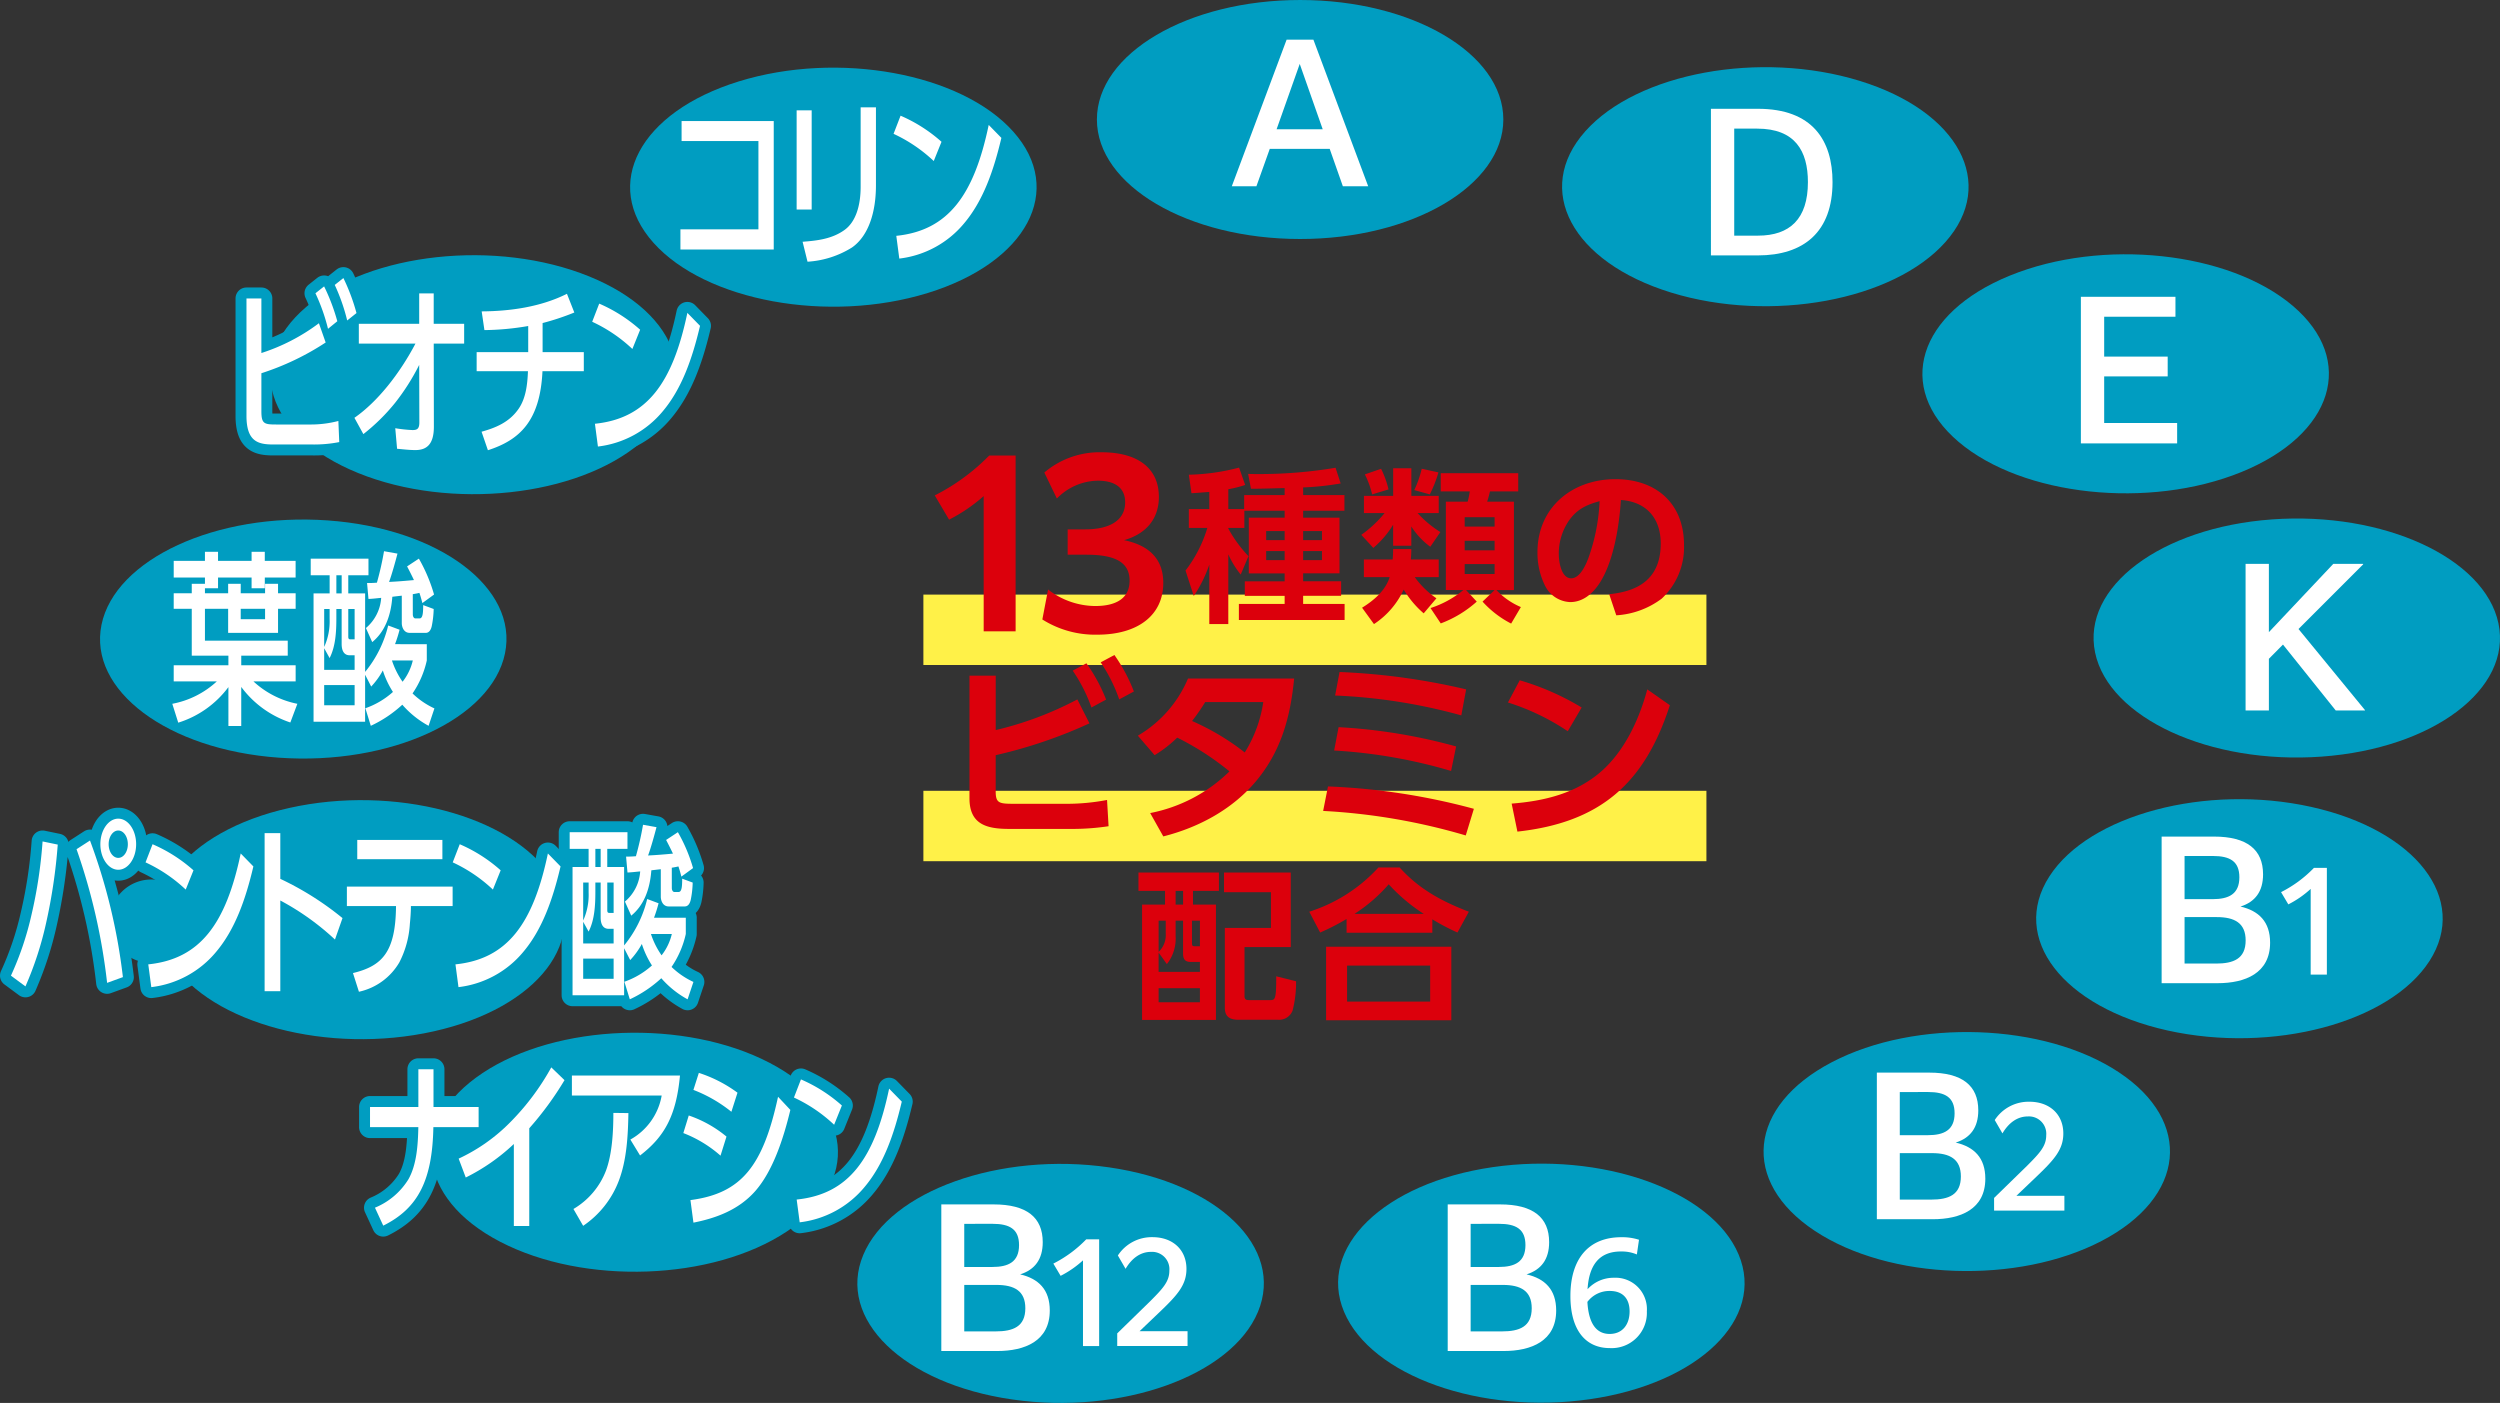 <svg xmlns="http://www.w3.org/2000/svg" xmlns:xlink="http://www.w3.org/1999/xlink" width="457.078" height="256.502" viewBox="0 0 457.078 256.502">
  <rect x="0" y="0" width="457.078" height="256.502" fill="#333333" stroke="none"/>
  <defs>
    <clipPath id="clip-path">
      <rect id="長方形_349" data-name="長方形 349" width="143.162" height="12.87" fill="none"/>
    </clipPath>
  </defs>
  <g id="lineup_vitamin_img" transform="translate(0.078 0.001)">
    <path id="パス_851" data-name="パス 851" d="M282.941,21.847c0,12.067-16.634,21.848-37.153,21.848s-37.154-9.782-37.154-21.848S225.269,0,245.788,0s37.153,9.782,37.153,21.848" transform="translate(-8.164)" fill="#009dc1" fill-rule="evenodd"/>
    <path id="パス_852" data-name="パス 852" d="M189.868,24.568c9.539,10.683,2.542,23.891-15.625,29.5s-40.628,1.5-50.166-9.188-2.542-23.891,15.625-29.5,40.628-1.5,50.166,9.188" transform="translate(-4.688 -0.503)" fill="#009dc1" fill-rule="evenodd"/>
    <path id="パス_853" data-name="パス 853" d="M60.572,99.014c20.37,1.45,34.885,12.336,32.421,24.315s-20.977,20.515-41.347,19.065-34.886-12.336-32.421-24.315S40.2,97.565,60.572,99.014" transform="translate(-0.742 -3.868)" fill="#009dc1" fill-rule="evenodd"/>
    <path id="パス_854" data-name="パス 854" d="M164.132,238.1c4.895-11.718,25.016-18.884,44.943-16.006s32.113,14.711,27.219,26.429-25.016,18.884-44.943,16.006-32.113-14.711-27.219-26.429" transform="translate(-6.38 -8.666)" fill="#009dc1" fill-rule="evenodd"/>
    <path id="パス_855" data-name="パス 855" d="M255.621,248.514c-4.929-11.713,7.222-23.558,27.14-26.457s40.062,4.247,44.991,15.96-7.222,23.558-27.14,26.457-40.062-4.247-44.991-15.96" transform="translate(-9.959 -8.664)" fill="#009dc1" fill-rule="evenodd"/>
    <path id="パス_856" data-name="パス 856" d="M344.856,232.726c-13.623-9.024-12.228-22.832,3.116-30.843s38.827-7.191,52.45,1.832,12.228,22.832-3.116,30.843-38.827,7.191-52.45-1.832" transform="translate(-13.127 -7.684)" fill="#009dc1" fill-rule="evenodd"/>
    <path id="パス_857" data-name="パス 857" d="M411.383,194.354c-19.194-4.265-28.875-16.873-21.622-28.16s28.694-16.98,47.888-12.715,28.875,16.873,21.622,28.16-28.694,16.981-47.888,12.715" transform="translate(-15.157 -5.95)" fill="#009dc1" fill-rule="evenodd"/>
    <path id="パス_858" data-name="パス 858" d="M439.955,142.194c-20.367,1.47-38.9-7.046-41.4-19.022s11.982-22.877,32.349-24.348,38.9,7.046,41.4,19.022-11.982,22.877-32.349,24.348" transform="translate(-15.584 -3.86)" fill="#009dc1" fill-rule="evenodd"/>
    <path id="パス_859" data-name="パス 859" d="M424.02,88.2c-16.87,6.869-40.015,4.4-51.7-5.525s-7.476-23.53,9.394-30.4,40.015-4.4,51.7,5.524,7.476,23.531-9.394,30.4" transform="translate(-14.31 -1.894)" fill="#009dc1" fill-rule="evenodd"/>
    <path id="パス_860" data-name="パス 860" d="M367.232,44.755c-9.507,10.694-31.954,14.83-50.138,9.24S291.875,35.2,301.382,24.51s31.954-14.829,50.138-9.239,25.219,18.79,15.712,29.483" transform="translate(-11.627 -0.5)" fill="#009dc1" fill-rule="evenodd"/>
    <path id="パス_861" data-name="パス 861" d="M244.322,7.549h4.9l10.018,26.805h-4.632l-2.407-6.839H241.241L238.8,34.354h-4.5Zm6.6,16.378-4.2-11.947-4.23,11.947Z" transform="translate(-9.168 -0.295)" fill="#fff"/>
    <path id="パス_862" data-name="パス 862" d="M325.467,20.7h8.593c9.988,0,13.641,5.788,13.641,13.406,0,9.068-5.211,13.4-13.671,13.4h-8.562Zm4.26,3.622V43.892h4.333c5.824,0,9.14-3.048,9.14-9.781,0-5.686-2.335-9.784-9.272-9.784Z" transform="translate(-12.735 -0.81)" fill="#fff"/>
    <path id="パス_863" data-name="パス 863" d="M395.859,56.468h17.293V60.12H400.12V67.4h11.612V71.02H400.12v8.529h13.34v3.725h-17.6Z" transform="translate(-15.489 -2.209)" fill="#fff"/>
    <path id="パス_864" data-name="パス 864" d="M427.2,107.285h4.26v12.491l11.781-12.491h5.451v.1L436.876,119.2l12.155,14.826v.066h-5.349l-9.645-12.046-2.575,2.6v9.442H427.2Z" transform="translate(-16.716 -4.198)" fill="#fff"/>
    <path id="パス_865" data-name="パス 865" d="M411.226,159.182H420.8c6.029,0,8.972,2.368,8.972,6.9,0,3.151-1.456,5.046-4.128,5.891,3.351.779,5.415,2.774,5.415,6.6,0,5.585-4.536,7.413-9.615,7.413H411.226Zm4.194,3.553v7.885h5.145c2.912,0,4.874-.915,4.874-4,0-2.942-1.757-3.89-4.837-3.89Zm0,19.663h5.753c3.153,0,5.415-.846,5.415-4.23,0-3.183-2.027-4.266-5.276-4.266H415.42Z" transform="translate(-16.091 -6.229)" fill="#fff"/>
    <path id="パス_866" data-name="パス 866" d="M439.366,168.979a18.164,18.164,0,0,1-4.086,2.831l-1.33-2.241a22.376,22.376,0,0,0,6.011-4.432h2.365v19.507h-2.96Z" transform="translate(-16.98 -6.461)" fill="#fff"/>
    <path id="パス_867" data-name="パス 867" d="M357.04,204.093h9.58c6.023,0,8.965,2.368,8.965,6.9,0,3.151-1.456,5.046-4.128,5.891,3.352.779,5.415,2.774,5.415,6.6,0,5.585-4.536,7.413-9.615,7.413H357.04Zm4.194,3.553v7.885h5.145c2.912,0,4.874-.915,4.874-4,0-2.942-1.756-3.89-4.837-3.89Zm0,19.663h5.753c3.147,0,5.415-.846,5.415-4.23,0-3.183-2.027-4.266-5.276-4.266h-5.891Z" transform="translate(-13.971 -7.986)" fill="#fff"/>
    <path id="パス_868" data-name="パス 868" d="M379.346,227.223l6.011-5.86c2.31-2.317,3.52-3.6,3.52-5.593a3.17,3.17,0,0,0-3.352-3.448c-1.943,0-3.52,1.182-4.651,3.1l-1.409-2.44a7.392,7.392,0,0,1,6.33-3.349c3.719,0,6.209,2.314,6.209,5.812,0,2.907-1.648,4.753-4.729,7.711l-3.844,3.671H392.2v2.708H379.346Z" transform="translate(-14.843 -8.203)" fill="#fff"/>
    <path id="パス_869" data-name="パス 869" d="M275.383,229.17h9.58c6.023,0,8.965,2.368,8.965,6.9,0,3.151-1.456,5.046-4.128,5.891,3.352.779,5.415,2.774,5.415,6.6,0,5.585-4.536,7.413-9.615,7.413H275.383Zm4.194,3.553v7.885h5.145c2.912,0,4.874-.915,4.874-4,0-2.942-1.756-3.89-4.837-3.89Zm0,19.663h5.753c3.147,0,5.415-.846,5.415-4.23,0-3.183-2.027-4.266-5.276-4.266h-5.891Z" transform="translate(-10.775 -8.967)" fill="#fff"/>
    <path id="パス_870" data-name="パス 870" d="M307.977,238.019c-4.019,0-5.842,2.536-6.113,6.9a6.425,6.425,0,0,1,4.807-2.094,5.744,5.744,0,0,1,6.035,6.134,6.439,6.439,0,0,1-6.775,6.724c-4.482,0-7.2-3.352-7.2-9.534,0-6.625,3.182-10.738,9.314-10.738a10.043,10.043,0,0,1,3.226.466l-.391,2.687a6.975,6.975,0,0,0-2.907-.541m-6.137,9.212c.223,3.941,1.625,5.86,4.067,5.86,2.365,0,3.647-1.748,3.647-4.113s-1.258-3.745-3.622-3.745a5.024,5.024,0,0,0-4.091,2" transform="translate(-11.689 -9.211)" fill="#fff"/>
    <path id="パス_871" data-name="パス 871" d="M179.028,229.17H188.6c6.029,0,8.972,2.368,8.972,6.9,0,3.151-1.456,5.046-4.128,5.891,3.352.779,5.415,2.774,5.415,6.6,0,5.585-4.536,7.413-9.615,7.413H179.028Zm4.194,3.553v7.885h5.144c2.912,0,4.874-.915,4.874-4,0-2.942-1.756-3.89-4.837-3.89Zm0,19.663h5.753c3.153,0,5.415-.846,5.415-4.23,0-3.183-2.027-4.266-5.276-4.266h-5.891Z" transform="translate(-7.005 -8.967)" fill="#fff"/>
    <path id="パス_872" data-name="パス 872" d="M205.766,239.659a18.376,18.376,0,0,1-4.091,2.831l-1.33-2.241a22.391,22.391,0,0,0,6.011-4.432h2.365v19.507h-2.955Z" transform="translate(-7.839 -9.227)" fill="#fff"/>
    <path id="パス_873" data-name="パス 873" d="M212.5,252.995l6.011-5.863c2.31-2.317,3.52-3.6,3.52-5.593a3.17,3.17,0,0,0-3.352-3.448c-1.944,0-3.52,1.182-4.651,3.1l-1.409-2.44a7.392,7.392,0,0,1,6.33-3.349c3.719,0,6.209,2.314,6.209,5.812,0,2.907-1.648,4.753-4.729,7.711l-3.844,3.668h8.773v2.711H212.5Z" transform="translate(-8.315 -9.211)" fill="#fff"/>
    <path id="パス_874" data-name="パス 874" d="M91.359,203.874c13.6-9.037,37.077-9.882,52.444-1.886s16.8,21.8,3.208,30.84-37.077,9.882-52.445,1.886-16.8-21.8-3.207-30.84" transform="translate(-3.21 -7.689)" fill="#009dc1" fill-rule="evenodd"/>
    <path id="パス_875" data-name="パス 875" d="M90.181,210.35v3.689H81.908c-.186,9.648-2.744,14.825-9.164,18.006l-1.517-3.282a12.994,12.994,0,0,0,6.132-5.214c1.492-2.672,1.732-6.192,1.8-9.51H70.325V210.35h8.839v-6.9h2.768v6.9Z" transform="translate(-2.752 -7.96)" fill="none" stroke="#009dc1" stroke-linecap="round" stroke-linejoin="round" stroke-width="4"/>
    <path id="パス_876" data-name="パス 876" d="M100.1,232.1H97.28V217.105a36.145,36.145,0,0,1-8.791,6.126l-1.3-3.451a32.321,32.321,0,0,0,9.38-6.6,45.185,45.185,0,0,0,7.557-10.084l2.419,2.334a58.523,58.523,0,0,1-6.445,8.8Z" transform="translate(-3.412 -7.947)" fill="none" stroke="#009dc1" stroke-linecap="round" stroke-linejoin="round" stroke-width="4"/>
    <path id="パス_877" data-name="パス 877" d="M128.5,204.641c-.686,7.31-2.8,11.171-7.3,14.622l-1.775-2.91a11.443,11.443,0,0,0,5.729-8.054H108.737v-3.658ZM109.02,229.046a13.885,13.885,0,0,0,5.945-7.007c1.137-3.048,1.354-7.142,1.354-10.56l2.75.033c-.072,4.2-.313,8.562-1.733,12.32a17.391,17.391,0,0,1-6.541,8.294Z" transform="translate(-4.255 -8.007)" fill="none" stroke="#009dc1" stroke-linecap="round" stroke-linejoin="round" stroke-width="4"/>
    <path id="パス_878" data-name="パス 878" d="M137.829,215.792l-1.089,3.487a22.514,22.514,0,0,0-6.8-4.131l.993-3.216A21.75,21.75,0,0,1,137.829,215.792ZM131.24,227.4c9.339-1.218,13.273-6.227,16.018-18.888l2.25,2.4c-1.276,5.346-3.219,11.171-6.372,14.79-3.129,3.59-7.437,5.046-11.348,5.822Zm8.6-19.631-1.113,3.487a25.694,25.694,0,0,0-6.944-4l.993-3.114A24.612,24.612,0,0,1,139.845,207.771Z" transform="translate(-5.084 -7.988)" fill="none" stroke="#009dc1" stroke-linecap="round" stroke-linejoin="round" stroke-width="4"/>
    <path id="パス_879" data-name="パス 879" d="M159.754,210.155l-1.42,3.52a27.5,27.5,0,0,0-7.347-4.975l1.282-3.316A27.775,27.775,0,0,1,159.754,210.155Zm-8.267,17.194c9.525-.981,14.218-7.479,16.9-20.274l2.317,2.37c-1.42,6.024-3.34,11.507-6.823,15.635a18.142,18.142,0,0,1-11.842,6.432Z" transform="translate(-5.908 -8.036)" fill="none" stroke="#009dc1" stroke-linecap="round" stroke-linejoin="round" stroke-width="4"/>
    <path id="パス_880" data-name="パス 880" d="M90.181,210.35v3.689H81.908c-.186,9.648-2.744,14.825-9.164,18.006l-1.517-3.282a12.994,12.994,0,0,0,6.132-5.214c1.492-2.672,1.732-6.192,1.8-9.51H70.325V210.35h8.839v-6.9h2.768v6.9Z" transform="translate(-2.752 -7.96)" fill="#fff"/>
    <path id="パス_881" data-name="パス 881" d="M100.1,232.1H97.28V217.105a36.145,36.145,0,0,1-8.791,6.126l-1.3-3.451a32.321,32.321,0,0,0,9.38-6.6,45.185,45.185,0,0,0,7.557-10.084l2.419,2.334a58.523,58.523,0,0,1-6.445,8.8Z" transform="translate(-3.412 -7.947)" fill="#fff"/>
    <path id="パス_882" data-name="パス 882" d="M128.5,204.641c-.686,7.31-2.8,11.171-7.3,14.622l-1.775-2.91a11.443,11.443,0,0,0,5.729-8.054H108.737v-3.658ZM109.02,229.046a13.885,13.885,0,0,0,5.945-7.007c1.137-3.048,1.354-7.142,1.354-10.56l2.75.033c-.072,4.2-.313,8.562-1.733,12.32a17.391,17.391,0,0,1-6.541,8.294Z" transform="translate(-4.255 -8.007)" fill="#fff"/>
    <path id="パス_883" data-name="パス 883" d="M137.829,215.792l-1.089,3.487a22.514,22.514,0,0,0-6.8-4.131l.993-3.216a21.75,21.75,0,0,1,6.9,3.86M131.24,227.4c9.339-1.218,13.273-6.227,16.018-18.888l2.25,2.4c-1.276,5.346-3.219,11.171-6.372,14.79-3.129,3.59-7.437,5.046-11.348,5.822Zm8.6-19.631-1.113,3.487a25.694,25.694,0,0,0-6.944-4l.993-3.114a24.612,24.612,0,0,1,7.064,3.622" transform="translate(-5.084 -7.988)" fill="#fff"/>
    <path id="パス_884" data-name="パス 884" d="M159.754,210.155l-1.42,3.52a27.5,27.5,0,0,0-7.347-4.975l1.282-3.316a27.775,27.775,0,0,1,7.485,4.772m-8.267,17.194c9.525-.981,14.218-7.479,16.9-20.274l2.317,2.37c-1.42,6.024-3.34,11.507-6.823,15.635a18.142,18.142,0,0,1-11.842,6.432Z" transform="translate(-5.908 -8.036)" fill="#fff"/>
    <path id="パス_885" data-name="パス 885" d="M36.048,174.982a7.637,7.637,0,1,1-7.638-7.638,7.638,7.638,0,0,1,7.638,7.638" transform="translate(-0.813 -6.548)" fill="#009dc1"/>
    <path id="パス_886" data-name="パス 886" d="M53.983,153.676c19.182-4.285,40.639,1.386,47.925,12.665s-2.357,23.9-21.539,28.182-40.638-1.386-47.925-12.665,2.357-23.9,21.539-28.182" transform="translate(-1.174 -5.957)" fill="#009dc1" fill-rule="evenodd"/>
    <path id="パス_887" data-name="パス 887" d="M10.557,160.51a99.263,99.263,0,0,1-2.13,14.351,62,62,0,0,1-3.773,11.577L2,184.473a56,56,0,0,0,3.767-11.168,84.826,84.826,0,0,0,2.016-13.37Zm11.913,24.233-2.887,1.05a111.314,111.314,0,0,0-5.59-24.438l2.461-1.588A106.966,106.966,0,0,1,22.469,184.743Zm2.419-24.3c0,2.572-1.468,4.669-3.267,4.669s-3.274-2.1-3.274-4.669,1.468-4.672,3.274-4.672S24.889,157.872,24.889,160.444Zm-5.024,0c0,1.387.782,2.5,1.757,2.5s1.751-1.117,1.751-2.5-.782-2.506-1.751-2.506S19.865,159.057,19.865,160.444Z" transform="translate(-0.078 -6.095)" fill="none" stroke="#009dc1" stroke-linecap="round" stroke-linejoin="round" stroke-width="4"/>
    <path id="パス_888" data-name="パス 888" d="M36.379,165.406l-1.42,3.52a27.5,27.5,0,0,0-7.347-4.975l1.282-3.316A27.775,27.775,0,0,1,36.379,165.406ZM28.112,182.6c9.525-.981,14.218-7.479,16.9-20.274l2.317,2.37c-1.42,6.024-3.34,11.507-6.823,15.635a18.142,18.142,0,0,1-11.842,6.432Z" transform="translate(-1.081 -6.285)" fill="none" stroke="#009dc1" stroke-linecap="round" stroke-linejoin="round" stroke-width="4"/>
    <path id="パス_889" data-name="パス 889" d="M64.51,174.057l-1.378,3.923a47.079,47.079,0,0,0-9.994-7.139v16.583h-2.87v-28.9h2.87v8.358A54.9,54.9,0,0,1,64.51,174.057Z" transform="translate(-1.967 -6.203)" fill="none" stroke="#009dc1" stroke-linecap="round" stroke-linejoin="round" stroke-width="4"/>
    <path id="パス_890" data-name="パス 890" d="M77.626,172.111c0,.812-.09,2.1-.186,3.011a17.6,17.6,0,0,1-1.92,7.073,11.355,11.355,0,0,1-7.395,5.382l-1.089-3.418c5.331-1.288,7.8-3.823,7.87-12.253H65.923v-3.553H85.256v3.553H77.626Zm5.759-8.767H67.819v-3.52H83.385Z" transform="translate(-2.58 -6.254)" fill="none" stroke="#009dc1" stroke-linecap="round" stroke-linejoin="round" stroke-width="4"/>
    <path id="パス_891" data-name="パス 891" d="M94.829,165.406l-1.42,3.52a27.5,27.5,0,0,0-7.347-4.975l1.282-3.316A27.775,27.775,0,0,1,94.829,165.406ZM86.562,182.6c9.525-.981,14.218-7.479,16.9-20.274l2.317,2.37c-1.42,6.024-3.34,11.507-6.823,15.635a18.142,18.142,0,0,1-11.842,6.432Z" transform="translate(-3.368 -6.285)" fill="none" stroke="#009dc1" stroke-linecap="round" stroke-linejoin="round" stroke-width="4"/>
    <path id="パス_892" data-name="パス 892" d="M129.546,173.926V176.9a17.245,17.245,0,0,1-2.606,6.027,14.351,14.351,0,0,0,4,2.74l-1.066,3.18a17.4,17.4,0,0,1-4.807-3.857,22.374,22.374,0,0,1-5.758,3.857l-.993-3.213a14.89,14.89,0,0,0,5.042-2.979,16.386,16.386,0,0,1-1.847-3.929,14.161,14.161,0,0,1-2.13,2.945l-1.113-2.166v8.6h-9.429V164.651h2.936v-3.316h-3.46v-3.044h10.566v3.044h-3.694v3.316h3.081V179a21.034,21.034,0,0,0,4.217-8.493l2.082.779a25.369,25.369,0,0,1-.83,2.639ZM113.011,167.5v1.657c0,2.536-.145,5.177-1.234,7.31l-.993-1.8v3.963h5.565v-2.675h-.926c-.921,0-1.444-.71-1.444-2.064v-6.4Zm-2.226,0v6.937a11.323,11.323,0,0,0,.993-5.112V167.5Zm0,17.6h5.565V181.4h-5.565Zm2.226-20.445h.969v-3.315h-.969Zm2.178,2.846v5.075c0,.439.192.472.379.472h.782V167.5Zm11.8.98c0,.406.187.744.476.744h.758c.59,0,.662-1.014.662-2.437l1.92.713a17.391,17.391,0,0,1-.356,3.147c-.168.743-.524,1.218-1.089,1.218h-2.942c-1.162,0-1.444-1.218-1.444-1.76V165.06c-.566.065-1.162.132-1.728.2-.264,3.622-1.443,6.466-3.676,8.291l-1.155-2.572a7.88,7.88,0,0,0,2.792-5.517c-.782.069-1.54.172-2.323.2l-.258-2.912h.452c.427,0,.9-.033,1.348-.066a55.267,55.267,0,0,0,1.3-5.752l2.462.439c-.38,1.456-1.042,3.857-1.54,5.177,1.516-.069,3.033-.2,4.549-.339-.4-.846-.83-1.691-1.252-2.5l2.154-1.42a29.5,29.5,0,0,1,2.774,6.565l-2.136,1.559c-.162-.645-.332-1.255-.542-1.863-.4.1-.806.169-1.21.238Zm-1.871,12.32a10,10,0,0,0,1.871-3.893h-3.815A14.924,14.924,0,0,0,125.117,180.8Z" transform="translate(-4.238 -6.141)" fill="none" stroke="#009dc1" stroke-linecap="round" stroke-linejoin="round" stroke-width="4"/>
    <path id="パス_893" data-name="パス 893" d="M10.557,160.51a99.263,99.263,0,0,1-2.13,14.351,62,62,0,0,1-3.773,11.577L2,184.473a56,56,0,0,0,3.767-11.168,84.826,84.826,0,0,0,2.016-13.37Zm11.913,24.233-2.887,1.05a111.314,111.314,0,0,0-5.59-24.438l2.461-1.588a106.966,106.966,0,0,1,6.017,24.976m2.419-24.3c0,2.572-1.468,4.669-3.267,4.669s-3.274-2.1-3.274-4.669,1.468-4.672,3.274-4.672,3.267,2.1,3.267,4.672m-5.024,0c0,1.387.782,2.5,1.757,2.5s1.751-1.117,1.751-2.5-.782-2.506-1.751-2.506-1.757,1.119-1.757,2.506" transform="translate(-0.078 -6.095)" fill="#fff"/>
    <path id="パス_894" data-name="パス 894" d="M36.379,165.406l-1.42,3.52a27.5,27.5,0,0,0-7.347-4.975l1.282-3.316a27.775,27.775,0,0,1,7.485,4.772M28.112,182.6c9.525-.981,14.218-7.479,16.9-20.274l2.317,2.37c-1.42,6.024-3.34,11.507-6.823,15.635a18.142,18.142,0,0,1-11.842,6.432Z" transform="translate(-1.081 -6.285)" fill="#fff"/>
    <path id="パス_895" data-name="パス 895" d="M64.51,174.057l-1.378,3.923a47.079,47.079,0,0,0-9.994-7.139v16.583h-2.87v-28.9h2.87v8.358a54.9,54.9,0,0,1,11.372,7.179" transform="translate(-1.967 -6.203)" fill="#fff"/>
    <path id="パス_896" data-name="パス 896" d="M77.626,172.111c0,.812-.09,2.1-.186,3.011a17.6,17.6,0,0,1-1.92,7.073,11.355,11.355,0,0,1-7.395,5.382l-1.089-3.418c5.331-1.288,7.8-3.823,7.87-12.253H65.923v-3.553H85.256v3.553H77.626Zm5.759-8.767H67.819v-3.52H83.385Z" transform="translate(-2.58 -6.254)" fill="#fff"/>
    <path id="パス_897" data-name="パス 897" d="M94.829,165.406l-1.42,3.52a27.5,27.5,0,0,0-7.347-4.975l1.282-3.316a27.775,27.775,0,0,1,7.485,4.772M86.562,182.6c9.525-.981,14.218-7.479,16.9-20.274l2.317,2.37c-1.42,6.024-3.34,11.507-6.823,15.635a18.142,18.142,0,0,1-11.842,6.432Z" transform="translate(-3.368 -6.285)" fill="#fff"/>
    <path id="パス_898" data-name="パス 898" d="M129.546,173.926V176.9a17.245,17.245,0,0,1-2.606,6.027,14.351,14.351,0,0,0,4,2.74l-1.066,3.18a17.4,17.4,0,0,1-4.807-3.857,22.374,22.374,0,0,1-5.758,3.857l-.993-3.213a14.89,14.89,0,0,0,5.042-2.979,16.386,16.386,0,0,1-1.847-3.929,14.161,14.161,0,0,1-2.13,2.945l-1.113-2.166v8.6h-9.429V164.651h2.936v-3.316h-3.46v-3.044h10.566v3.044h-3.694v3.316h3.081V179a21.034,21.034,0,0,0,4.217-8.493l2.082.779a25.369,25.369,0,0,1-.83,2.639ZM113.011,167.5v1.657c0,2.536-.145,5.177-1.234,7.31l-.993-1.8v3.963h5.565v-2.675h-.926c-.921,0-1.444-.71-1.444-2.064v-6.4Zm-2.226,0v6.937a11.323,11.323,0,0,0,.993-5.112V167.5Zm0,17.6h5.565V181.4h-5.565Zm2.226-20.445h.969v-3.315h-.969Zm2.178,2.846v5.075c0,.439.192.472.379.472h.782V167.5Zm11.8.98c0,.406.187.744.476.744h.758c.59,0,.662-1.014.662-2.437l1.92.713a17.391,17.391,0,0,1-.356,3.147c-.168.743-.524,1.218-1.089,1.218h-2.942c-1.162,0-1.444-1.218-1.444-1.76V165.06c-.566.065-1.162.132-1.728.2-.264,3.622-1.443,6.466-3.676,8.291l-1.155-2.572a7.88,7.88,0,0,0,2.792-5.517c-.782.069-1.54.172-2.323.2l-.258-2.912h.452c.427,0,.9-.033,1.348-.066a55.267,55.267,0,0,0,1.3-5.752l2.462.439c-.38,1.456-1.042,3.857-1.54,5.177,1.516-.069,3.033-.2,4.549-.339-.4-.846-.83-1.691-1.252-2.5l2.154-1.42a29.5,29.5,0,0,1,2.774,6.565l-2.136,1.559c-.162-.645-.332-1.255-.542-1.863-.4.1-.806.169-1.21.238Zm-1.871,12.32a10,10,0,0,0,1.871-3.893h-3.815a14.924,14.924,0,0,0,1.944,3.893" transform="translate(-4.238 -6.141)" fill="#fff"/>
    <path id="パス_899" data-name="パス 899" d="M38.672,109.7h-5.71v-3.048h5.71v-1.658h2.394v1.658H47.2v-1.658h2.413v1.658h5.637V109.7H49.617v1.964H47.2V109.7H41.066v1.964H38.672v.912h4.242V110.85h2.3v1.724h4.453V110.85h2.37v1.724h3.219v2.843H52.036v4.4H42.914v-4.4H38.672v5.821H53.81v2.741h-8.5v1.762h9.946v2.943h-7.72a16.521,16.521,0,0,0,8.033,4.1L54.286,136.2a18.319,18.319,0,0,1-8.977-6.5v7.142H42.962v-7.109a18.161,18.161,0,0,1-9.171,6.5l-1.089-3.45a16.5,16.5,0,0,0,8.147-4.1H32.961v-2.943h10V123.98h-6.7v-8.562h-3.3v-2.843h3.3V110.85h2.413Zm6.541,7.614h4.453v-1.9H45.213Z" transform="translate(-1.28 -4.108)" fill="#fff"/>
    <path id="パス_900" data-name="パス 900" d="M80.264,121.879v2.978a17.245,17.245,0,0,1-2.606,6.027,14.351,14.351,0,0,0,4,2.74l-1.066,3.18a17.4,17.4,0,0,1-4.807-3.857,22.374,22.374,0,0,1-5.759,3.857l-.993-3.213a14.89,14.89,0,0,0,5.042-2.979,16.387,16.387,0,0,1-1.847-3.929,14.162,14.162,0,0,1-2.13,2.945l-1.113-2.166v8.6H59.559V112.6H62.5v-3.316h-3.46v-3.044H69.6v3.044H65.907V112.6h3.081v14.351a21.033,21.033,0,0,0,4.217-8.493l2.082.779a25.372,25.372,0,0,1-.83,2.639ZM63.729,115.45v1.658c0,2.536-.145,5.177-1.234,7.31l-.993-1.8v3.963h5.565v-2.675h-.926c-.921,0-1.444-.71-1.444-2.064v-6.4Zm-2.226,0v6.937a11.323,11.323,0,0,0,.993-5.112V115.45Zm0,17.6h5.565v-3.692H61.5ZM63.729,112.6H64.7v-3.315h-.969Zm2.178,2.846v5.075c0,.439.192.472.379.472h.782V115.45Zm11.8.98c0,.406.187.744.476.744h.758c.59,0,.662-1.014.662-2.437l1.92.713a17.4,17.4,0,0,1-.356,3.147c-.168.743-.524,1.218-1.089,1.218H77.135c-1.162,0-1.444-1.218-1.444-1.76v-5.042c-.566.065-1.162.132-1.728.2-.264,3.622-1.443,6.466-3.676,8.291l-1.155-2.572a7.88,7.88,0,0,0,2.792-5.517c-.782.069-1.54.172-2.323.2l-.258-2.912h.452c.427,0,.9-.033,1.348-.066a55.265,55.265,0,0,0,1.3-5.752l2.462.439c-.38,1.456-1.042,3.857-1.54,5.177,1.516-.069,3.033-.2,4.549-.339-.4-.846-.83-1.691-1.252-2.5l2.154-1.42a29.5,29.5,0,0,1,2.774,6.565l-2.136,1.559c-.162-.645-.332-1.255-.542-1.863-.4.1-.806.169-1.21.238Zm-1.871,12.32a10,10,0,0,0,1.871-3.893H73.891a14.925,14.925,0,0,0,1.944,3.893" transform="translate(-2.31 -4.104)" fill="#fff"/>
    <path id="パス_901" data-name="パス 901" d="M109.614,52.419c16.89,6.852,21.136,20.458,9.485,30.39s-34.789,12.429-51.68,5.577S46.283,67.928,57.934,58s34.789-12.43,51.68-5.578" transform="translate(-2.01 -1.9)" fill="#009dc1" fill-rule="evenodd"/>
    <path id="パス_902" data-name="パス 902" d="M60.061,61.167l1.234,3.52a48.129,48.129,0,0,1-11.751,5.62v6.937c0,2.269.476,2.437,2.678,2.437h6.113a19.876,19.876,0,0,0,5.283-.644l.162,3.86a23.818,23.818,0,0,1-4.9.439H51.769c-2.774,0-4.952-.475-4.952-5.246V56.632h2.726v9.982A35.68,35.68,0,0,0,60.061,61.167Zm.95-6.737A36.139,36.139,0,0,1,63.425,60.8l-1.7,1.387a34.478,34.478,0,0,0-2.3-6.5Zm3.526-1.522a36.012,36.012,0,0,1,2.394,6.4l-1.7,1.354a34.922,34.922,0,0,0-2.274-6.5Z" transform="translate(-1.832 -2.07)" fill="none" stroke="#009dc1" stroke-linecap="round" stroke-linejoin="round" stroke-width="4"/>
    <path id="パス_903" data-name="パス 903" d="M68.163,65.005V61.383H79.2V55.832h2.653v5.551h5.566v3.622H81.858l.025,15.2c0,3.216-1.306,4.266-3.388,4.266-1.114,0-2.226-.138-3.339-.238l-.332-3.757a25.284,25.284,0,0,0,3.147.336c.782,0,1.258-.168,1.258-1.387L79.2,68.9A40.335,40.335,0,0,1,74.824,75.8a35.75,35.75,0,0,1-5.831,5.753l-1.636-2.979c4.29-2.979,8.315-8.156,11.161-13.571Z" transform="translate(-2.636 -2.185)" fill="none" stroke="#009dc1" stroke-linecap="round" stroke-linejoin="round" stroke-width="4"/>
    <path id="パス_904" data-name="パス 904" d="M102.673,66.564h7.533v3.487h-7.557c-.428,9.137-4.194,12.59-9.977,14.452l-1.161-3.384c2.419-.677,5.072-1.66,6.823-4.266,1.258-1.859,1.564-4.3,1.66-6.8h-9.38V66.564h9.428V61.792a49.146,49.146,0,0,1-8.008.747l-.5-3.421c5.12-.034,10.734-.779,15.59-3.216l1.348,3.421a46.417,46.417,0,0,1-5.8,1.928Z" transform="translate(-3.546 -2.188)" fill="none" stroke="#009dc1" stroke-linecap="round" stroke-linejoin="round" stroke-width="4"/>
    <path id="パス_905" data-name="パス 905" d="M121.367,62.542l-1.42,3.52a27.5,27.5,0,0,0-7.347-4.975l1.282-3.316A27.775,27.775,0,0,1,121.367,62.542ZM113.1,79.736c9.525-.981,14.218-7.479,16.9-20.274l2.317,2.37c-1.42,6.024-3.34,11.507-6.823,15.635A18.142,18.142,0,0,1,113.647,83.9Z" transform="translate(-4.406 -2.26)" fill="none" stroke="#009dc1" stroke-linecap="round" stroke-linejoin="round" stroke-width="4"/>
    <path id="パス_906" data-name="パス 906" d="M60.061,61.167l1.234,3.52a48.129,48.129,0,0,1-11.751,5.62v6.937c0,2.269.476,2.437,2.678,2.437h6.113a19.876,19.876,0,0,0,5.283-.644l.162,3.86a23.818,23.818,0,0,1-4.9.439H51.769c-2.774,0-4.952-.475-4.952-5.246V56.632h2.726v9.982a35.68,35.68,0,0,0,10.518-5.448m.95-6.737A36.139,36.139,0,0,1,63.425,60.8l-1.7,1.387a34.478,34.478,0,0,0-2.3-6.5Zm3.526-1.522a36.012,36.012,0,0,1,2.394,6.4l-1.7,1.354a34.922,34.922,0,0,0-2.274-6.5Z" transform="translate(-1.832 -2.07)" fill="#fff"/>
    <path id="パス_907" data-name="パス 907" d="M68.163,65.005V61.383H79.2V55.832h2.653v5.551h5.566v3.622H81.858l.025,15.2c0,3.216-1.306,4.266-3.388,4.266-1.114,0-2.226-.138-3.339-.238l-.332-3.757a25.284,25.284,0,0,0,3.147.336c.782,0,1.258-.168,1.258-1.387L79.2,68.9A40.335,40.335,0,0,1,74.824,75.8a35.75,35.75,0,0,1-5.831,5.753l-1.636-2.979c4.29-2.979,8.315-8.156,11.161-13.571Z" transform="translate(-2.636 -2.185)" fill="#fff"/>
    <path id="パス_908" data-name="パス 908" d="M102.673,66.564h7.533v3.487h-7.557c-.428,9.137-4.194,12.59-9.977,14.452l-1.161-3.384c2.419-.677,5.072-1.66,6.823-4.266,1.258-1.859,1.564-4.3,1.66-6.8h-9.38V66.564h9.428V61.792a49.146,49.146,0,0,1-8.008.747l-.5-3.421c5.12-.034,10.734-.779,15.59-3.216l1.348,3.421a46.417,46.417,0,0,1-5.8,1.928Z" transform="translate(-3.546 -2.188)" fill="#fff"/>
    <path id="パス_909" data-name="パス 909" d="M121.367,62.542l-1.42,3.52a27.5,27.5,0,0,0-7.347-4.975l1.282-3.316a27.775,27.775,0,0,1,7.485,4.772M113.1,79.736c9.525-.981,14.218-7.479,16.9-20.274l2.317,2.37c-1.42,6.024-3.34,11.507-6.823,15.635A18.142,18.142,0,0,1,113.647,83.9Z" transform="translate(-4.406 -2.26)" fill="#fff"/>
    <path id="パス_910" data-name="パス 910" d="M146.448,23.032V46.519H129.389V42.83h14.26V26.687H129.6V23.032Z" transform="translate(-5.063 -0.901)" fill="#fff"/>
    <path id="パス_911" data-name="パス 911" d="M154.25,39.107H151.5V20.966h2.75ZM166,34.708c0,4.738-1.282,9.173-4.381,11.339a17.315,17.315,0,0,1-8.129,2.6L152.59,45c2.563-.2,5.307-.476,7.629-2.133,2.16-1.522,2.984-4.636,2.984-7.885V20.424H166Z" transform="translate(-5.928 -0.799)" fill="#fff"/>
    <path id="パス_912" data-name="パス 912" d="M178.709,26.783l-1.42,3.52a27.5,27.5,0,0,0-7.347-4.975l1.282-3.316a27.775,27.775,0,0,1,7.485,4.772m-8.267,17.194C179.967,43,184.66,36.5,187.338,23.7l2.317,2.37c-1.42,6.024-3.34,11.507-6.823,15.635a18.142,18.142,0,0,1-11.842,6.432Z" transform="translate(-6.649 -0.861)" fill="#fff"/>
    <g id="グループ_1017" data-name="グループ 1017" transform="translate(168.746 108.716)" style="mix-blend-mode: multiply;isolation: isolate">
      <g id="グループ_1016" data-name="グループ 1016">
        <g id="グループ_1015" data-name="グループ 1015" clip-path="url(#clip-path)">
          <rect id="長方形_348" data-name="長方形 348" width="143.163" height="12.87" transform="translate(-0.001)" fill="#fff148"/>
        </g>
      </g>
    </g>
    <g id="グループ_1020" data-name="グループ 1020" transform="translate(168.746 144.583)" style="mix-blend-mode: multiply;isolation: isolate">
      <g id="グループ_1019" data-name="グループ 1019">
        <g id="グループ_1018" data-name="グループ 1018" clip-path="url(#clip-path)">
          <rect id="長方形_350" data-name="長方形 350" width="143.163" height="12.87" transform="translate(-0.001)" fill="#fff148"/>
        </g>
      </g>
    </g>
    <path id="パス_913" data-name="パス 913" d="M186.724,94.092A30.061,30.061,0,0,1,180.4,98.4l-2.616-4.432a37.781,37.781,0,0,0,9.952-7.291h4.83v32.143h-5.839Z" transform="translate(-6.957 -3.392)" fill="#dc000c"/>
    <path id="パス_914" data-name="パス 914" d="M199.3,111.145a14.175,14.175,0,0,0,8.619,3.02c3.944,0,6.281-1.487,6.281-4.631,0-2.9-1.894-4.752-7.851-4.752h-3.468v-4.631h3.182c4.595,0,7.33-1.692,7.33-4.954,0-2.538-1.731-3.947-4.994-3.947a10.646,10.646,0,0,0-7.492,3.264l-2.293-4.754a15.581,15.581,0,0,1,10.469-3.705c6.445,0,10.474,2.78,10.474,8.176,0,3.906-2.253,6.727-6.366,7.894,4.51.927,7.172,3.384,7.172,7.814,0,5.962-4.712,9.465-12.043,9.465a18.12,18.12,0,0,1-10.069-2.779Z" transform="translate(-7.757 -3.367)" fill="#dc000c"/>
    <path id="パス_915" data-name="パス 915" d="M236.249,100h-2.932v.121a24.058,24.058,0,0,0,3.689,5.045l-1.421,3.354a16.671,16.671,0,0,1-2.268-3.687v12.749h-3.474V106.707a24.117,24.117,0,0,1-2.838,5.738l-1.51-4.652a24.155,24.155,0,0,0,3.99-7.795H226.1V96.556h3.744V93.415c-1.087.09-2.174.182-3.261.241l-.482-3.382a39.516,39.516,0,0,0,9.184-1.3l1.117,3.171a22.015,22.015,0,0,1-3.084.784v3.626h2.9V93.988h7.4V92.719c-2.051.033-4.108.123-6.159.123l-.516-2.72c.546.03,1.087.03,1.633.03A84.314,84.314,0,0,0,252.925,89l.935,2.87A52.67,52.67,0,0,1,247,92.6v1.389h7.551v2.87H247v1.269h6.646v10.18H247v1.449h6.946v2.659H247V113.9h7.581v2.93H235.251V113.9h8.367v-1.481h-7.281v-2.659h7.281v-1.449h-6.552V98.127h6.552V96.858h-7.369Zm3.99,2.236h3.379v-1.66h-3.379Zm0,3.655h3.379v-1.66h-3.379ZM247,102.235h3.444v-1.66H247Zm0,3.655h3.444v-1.66H247Z" transform="translate(-8.823 -3.481)" fill="#dc000c"/>
    <path id="パス_916" data-name="パス 916" d="M261.14,103.659l-2.2-2.386a21.277,21.277,0,0,0,4.26-3.987h-3.778V94.146h5.347V89.1h3.326v5.045H273.1v3.141h-3.867a19.269,19.269,0,0,0,4.166,3.473l-1.839,2.689a13.506,13.506,0,0,1-3.474-3.714v3.534h-3.326V99.431a17.344,17.344,0,0,1-3.625,4.228m.123,13.927-2.174-2.991c2.145-1.328,4.26-3.111,5.043-5.588h-4.713v-3.231h5.259q.089-.953.088-1.9h3.326c0,.635-.03,1.269-.093,1.9H273.1v3.231h-4.378a16.053,16.053,0,0,0,3.955,3.867l-2.327,2.75a17.677,17.677,0,0,1-3.655-4.351,15.089,15.089,0,0,1-5.436,6.314m2.657-24.618-2.991.905a16.831,16.831,0,0,0-1.328-3.655l2.961-1.026a16.978,16.978,0,0,1,1.358,3.776m7.551.905-2.838-.785a19.986,19.986,0,0,0,1.363-3.9l3.051.665a22.787,22.787,0,0,1-1.575,4.016m2.933,17.49V95.2h3.99a17.879,17.879,0,0,0,.388-1.872h-5.313V90.006h14.167v3.323h-5.165a19.363,19.363,0,0,1-.517,1.872h4.895v16.162h-3.2a13.128,13.128,0,0,0,4.472,3.112l-1.78,3.02a18.372,18.372,0,0,1-5.229-4.016l2.208-2.116h-5.229l1.963,2.116a20.71,20.71,0,0,1-6.582,3.987l-1.875-2.809a18.248,18.248,0,0,0,6.011-3.294Zm3.443-11.6h5.47V98.041h-5.47Zm0,4.349h5.47V102.36h-5.47Zm0,4.322h5.47v-1.813h-5.47Z" transform="translate(-10.132 -3.486)" fill="#dc000c"/>
    <path id="パス_917" data-name="パス 917" d="M305.575,112.2c5.741-.544,9.425-3.141,9.425-9.273,0-4.622-2.662-7.645-7.281-7.944-.3,4.652-1.3,11.115-3.837,15.1-1.211,1.9-3.021,3.564-5.436,3.564a5.369,5.369,0,0,1-4.683-3.17,13.476,13.476,0,0,1-1.3-5.95c0-8.218,6.375-13.353,14.256-13.353,7.462,0,12.539,4.442,12.539,12.052a12.837,12.837,0,0,1-4.078,9.789,15.355,15.355,0,0,1-8.309,3.05Zm-7.281-13.563a10.7,10.7,0,0,0-1.933,6.252c0,1.389.453,4.41,2.268,4.41,1.6,0,2.657-2.419,3.138-3.685a35.234,35.234,0,0,0,2.056-10.422c-2.356.664-4.018,1.39-5.529,3.444" transform="translate(-11.444 -3.567)" fill="#dc000c"/>
    <path id="パス_918" data-name="パス 918" d="M204.106,132.749l2.219,4.374a87.04,87.04,0,0,1-17.144,5.822v6.631c0,2.152.635,2.258,3.351,2.258h9.14a39.136,39.136,0,0,0,7.866-.7l.281,4.8a44.517,44.517,0,0,1-6.877.495H191.685c-4.092,0-7.3-.774-7.3-5.608V128.408h4.8v9.95a62.624,62.624,0,0,0,14.925-5.609m1.658-6.6a30.381,30.381,0,0,1,3.6,6.634l-2.681,1.446a28.906,28.906,0,0,0-3.424-6.739Zm5.116-1.517a30.5,30.5,0,0,1,3.562,6.668l-2.682,1.448a28.906,28.906,0,0,0-3.389-6.773Z" transform="translate(-7.214 -4.877)" fill="#dc000c"/>
    <path id="パス_919" data-name="パス 919" d="M223.621,139.911a22.869,22.869,0,0,1-4.128,3.209l-3.069-3.564a22.02,22.02,0,0,0,9.169-10.444H245c-.669,6.88-2.292,13.019-6.74,18.487-4.338,5.327-10.621,8.714-17.182,10.375l-2.4-4.27a28.489,28.489,0,0,0,14.5-7.62,50.221,50.221,0,0,0-9.558-6.174m15.731-6.494H228.737a37.568,37.568,0,0,1-2.4,3.458,44.426,44.426,0,0,1,9.632,5.751,23.939,23.939,0,0,0,3.384-9.209" transform="translate(-8.468 -5.052)" fill="#dc000c"/>
    <path id="パス_920" data-name="パス 920" d="M279.24,152.878l-1.486,4.87a112.708,112.708,0,0,0-26.072-4.482l.886-4.479a119.667,119.667,0,0,1,26.672,4.09m-3.247-11.4-.92,4.482a93.885,93.885,0,0,0-21.379-3.739l.812-4.269a100.528,100.528,0,0,1,21.487,3.526m1.835-10.441-.886,4.762a101.663,101.663,0,0,0-23.071-3.633l.811-4.3a121.728,121.728,0,0,1,23.145,3.176" transform="translate(-9.848 -5.003)" fill="#dc000c"/>
    <path id="パス_921" data-name="パス 921" d="M300.322,134.418l-2.538,4.339a42.327,42.327,0,0,0-10.94-5.256L289,129.443a47.687,47.687,0,0,1,11.324,4.975m-12.8,17.57c5.888-.457,11.678-1.835,16.263-5.785,4.374-3.775,7.055-9.6,8.535-15.1L316.447,134c-4.624,14.359-12.775,21.451-27.872,23.108Z" transform="translate(-11.224 -5.065)" fill="#dc000c"/>
    <path id="パス_922" data-name="パス 922" d="M231.25,166.028v3.352h-4.743v2.507h4.2v21.086H217.2V171.887h4.2V169.38h-4.86v-3.352Zm-7.916,8.791v2.78a7.54,7.54,0,0,1-1.6,5.165l-1.51-2.115v3.534h7.551V182.37h-1.628c-1.122,0-1.452-.514-1.452-1.572v-5.979Zm-3.108,0v5.709a4.218,4.218,0,0,0,1.3-3.352v-2.356Zm0,14.922h7.551v-2.567h-7.551Zm3.108-17.854H224.7v-2.506h-1.363Zm2.991,2.932v3.987c0,.574.03.694.576.694h.875v-4.68Zm18.063,4.833h-8.457v8.941c0,.605.241.755.817.755h3.808c.964,0,1.175,0,1.175-4.352l3.626.908a20.6,20.6,0,0,1-.635,5.347,2.626,2.626,0,0,1-2.6,1.69h-7.281c-1.539,0-2.509-.512-2.509-2.2V176.147h8.432v-6.525h-8.58v-3.594h12.2Z" transform="translate(-8.473 -6.497)" fill="#dc000c"/>
    <path id="パス_923" data-name="パス 923" d="M271.541,176.984H255.863v-2.507a43.041,43.041,0,0,1-4.83,2.477l-1.993-3.808a28.97,28.97,0,0,0,12.653-8.094h3.867c3.537,3.958,7.768,6.223,12.657,8.094l-2.08,3.808a41.265,41.265,0,0,1-4.595-2.418Zm3.474,16.009H252.12V179.552h22.895Zm-19.058-3.414h15.19v-6.585h-15.19Zm14.015-16.039a32.262,32.262,0,0,1-6.405-5.406,28.894,28.894,0,0,1-6.252,5.406Z" transform="translate(-9.745 -6.458)" fill="#dc000c"/>
    <rect id="長方形_352" data-name="長方形 352" width="457" height="256.501" fill="none"/>
  </g>
</svg>
